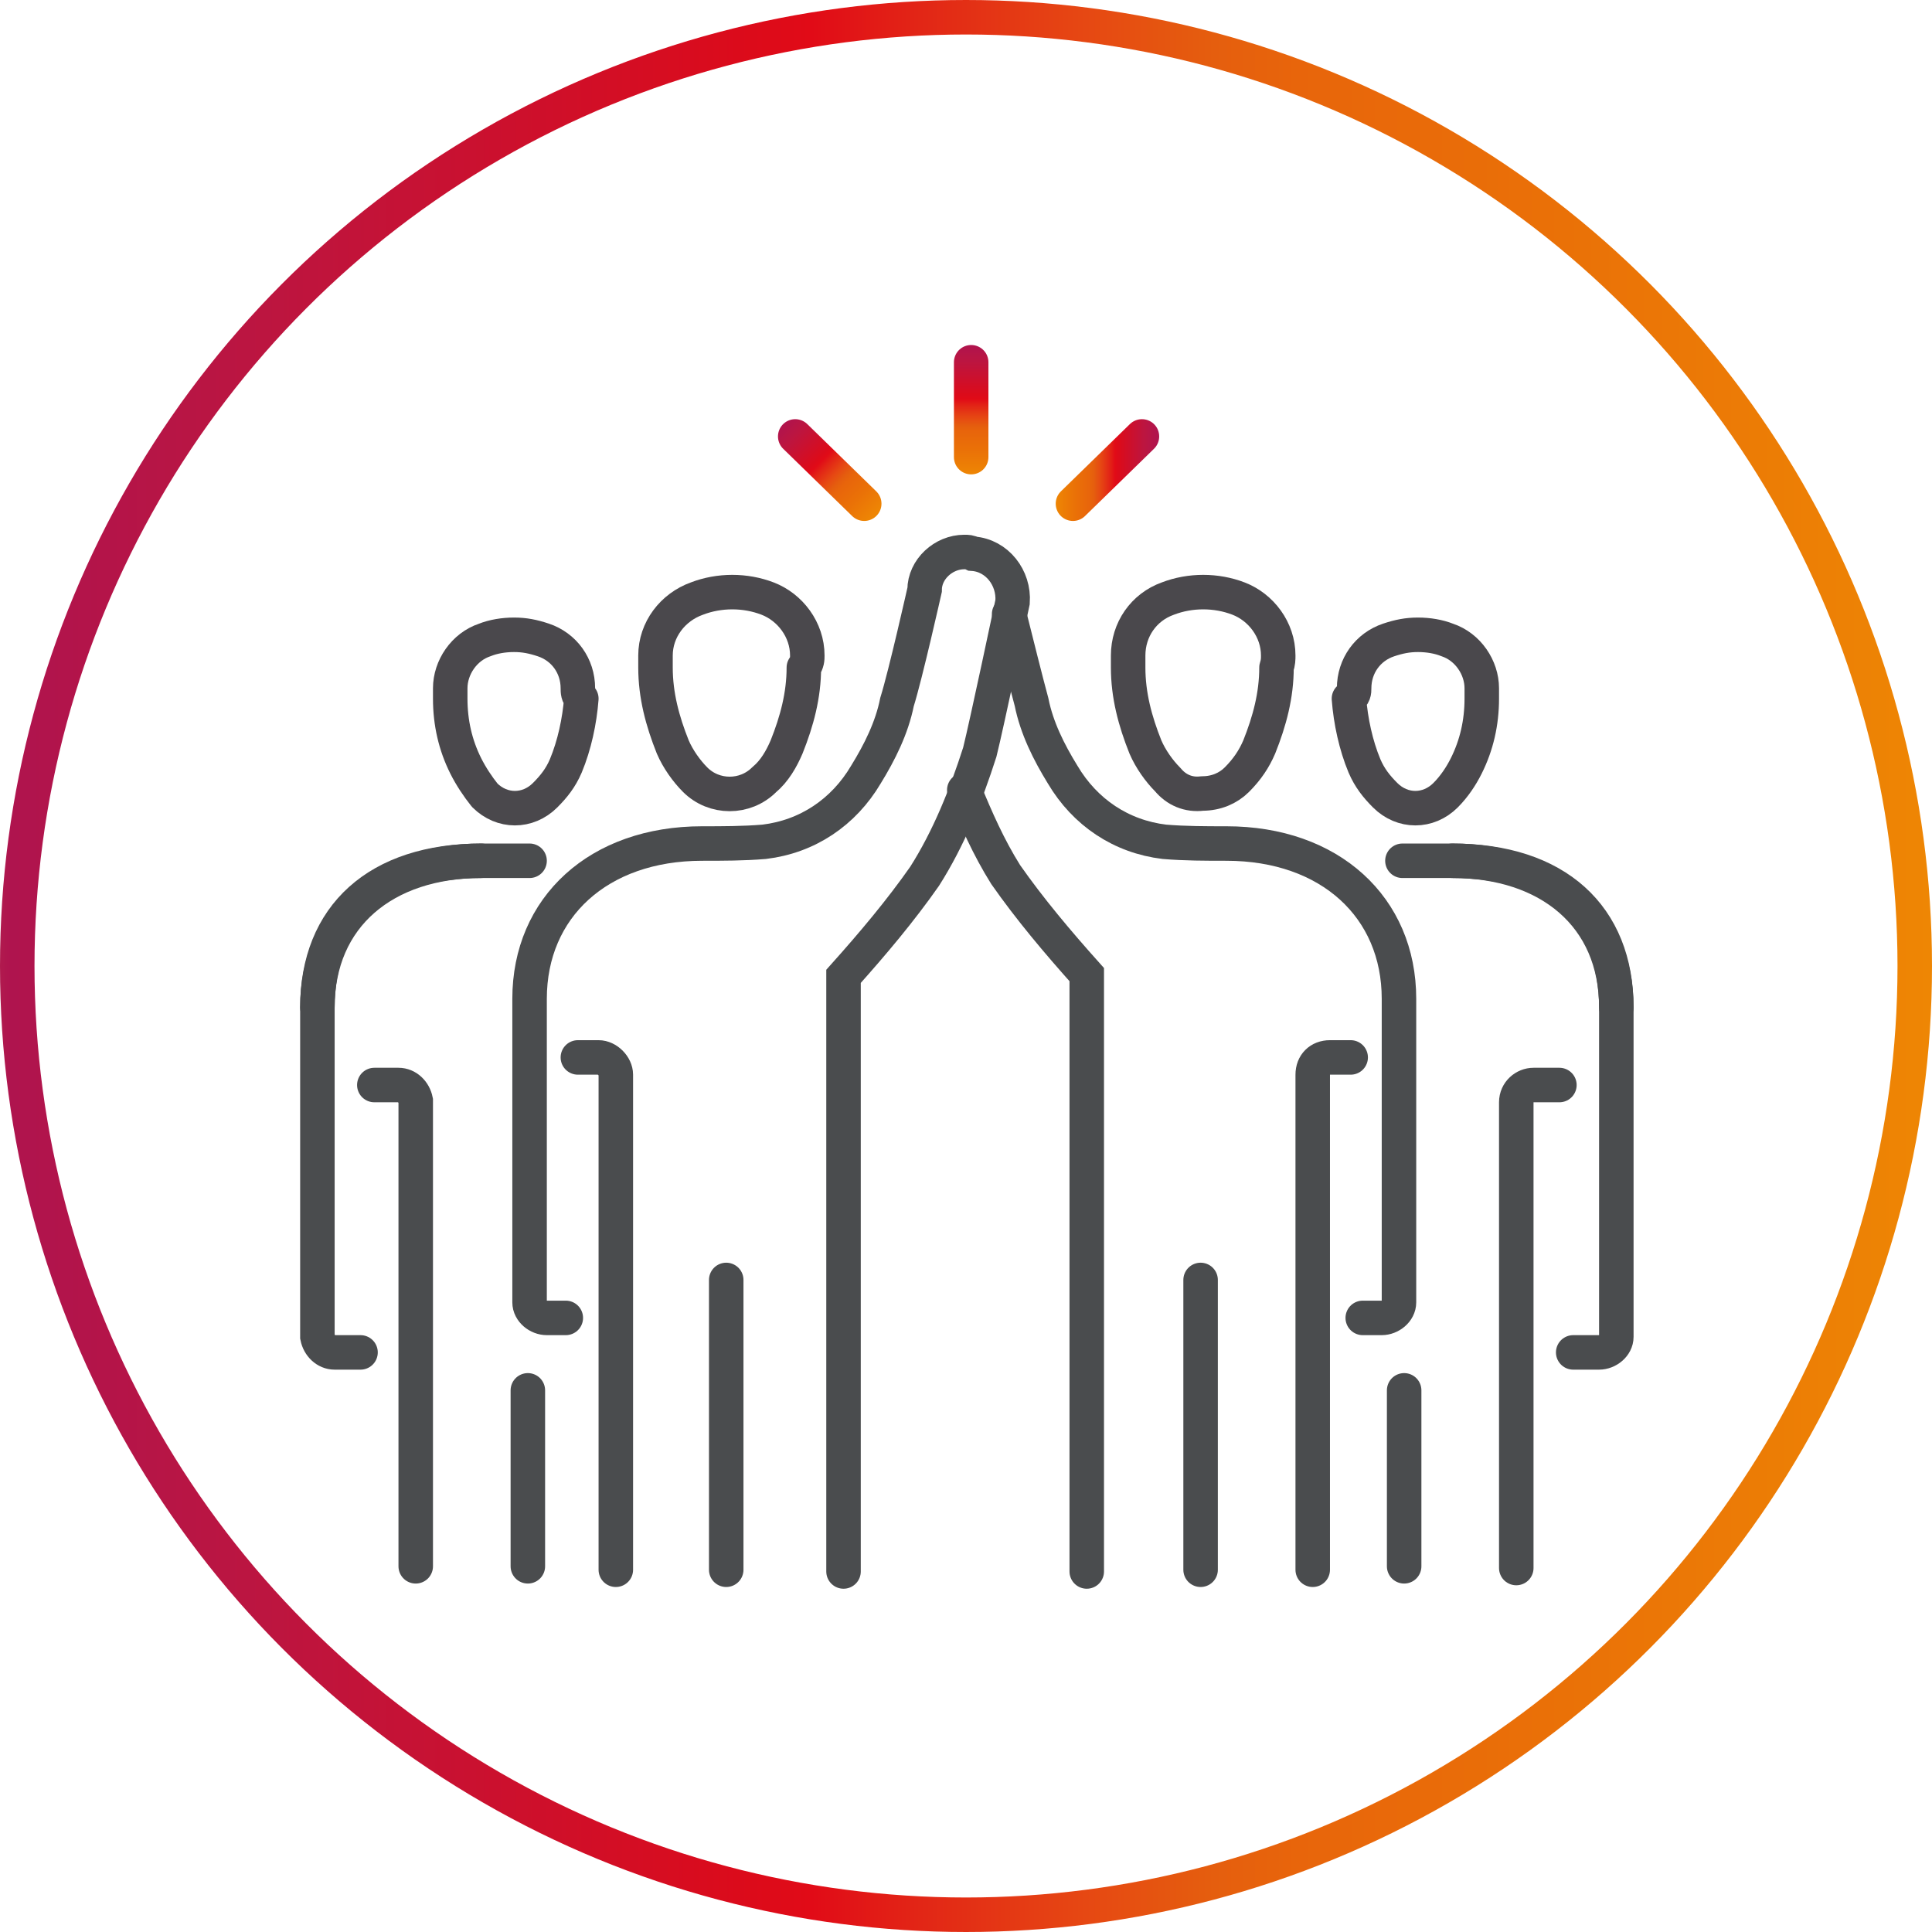 <?xml version="1.0" encoding="UTF-8"?>
<!-- Generator: Adobe Illustrator 26.5.1, SVG Export Plug-In . SVG Version: 6.00 Build 0)  -->
<svg xmlns="http://www.w3.org/2000/svg" xmlns:xlink="http://www.w3.org/1999/xlink" version="1.1" id="Layer_1" x="0px" y="0px" viewBox="0 0 112 112" style="enable-background:new 0 0 112 112;" xml:space="preserve">
<style type="text/css">
	.st0{fill:none;stroke:url(#SVGID_1_);stroke-width:2;stroke-linecap:round;stroke-miterlimit:10;}
	.st1{fill:none;stroke:#4A4C4E;stroke-width:2;stroke-linecap:round;stroke-miterlimit:10;}
	.st2{fill:none;stroke:#4A484C;stroke-width:2;stroke-linecap:round;stroke-linejoin:round;}
	
		.st3{fill:none;stroke:url(#SVGID_00000170240455256165240740000000452783877835929236_);stroke-width:2;stroke-linecap:round;stroke-miterlimit:10;}
	
		.st4{fill:none;stroke:url(#SVGID_00000163065527168236523320000006869259681227484076_);stroke-width:2;stroke-linecap:round;stroke-miterlimit:10;}
	
		.st5{fill:none;stroke:url(#SVGID_00000064339873289334608400000009355000762632274103_);stroke-width:2;stroke-linecap:round;stroke-miterlimit:10;}
</style>
<g id="Layer_2_00000150806785263380329460000009218472445207004804_">
	<g id="Layer_1-2">
		
			<linearGradient id="SVGID_1_" gradientUnits="userSpaceOnUse" x1="0" y1="57.99" x2="112.02" y2="57.99" gradientTransform="matrix(1 0 0 -1 0 114)">
			<stop offset="0" style="stop-color:#B01A4E"></stop>
			<stop offset="4.727270e-03" style="stop-color:#AF144E"></stop>
			<stop offset="0.137" style="stop-color:#BC1540"></stop>
			<stop offset="0.389" style="stop-color:#DC0B1A"></stop>
			<stop offset="0.42" style="stop-color:#E10B17"></stop>
			<stop offset="0.474" style="stop-color:#E22516"></stop>
			<stop offset="0.559" style="stop-color:#E64713"></stop>
			<stop offset="0.628" style="stop-color:#E55E0E"></stop>
			<stop offset="0.671" style="stop-color:#E8650B"></stop>
			<stop offset="0.81" style="stop-color:#EA7107"></stop>
			<stop offset="1" style="stop-color:#EE8604"></stop>
		</linearGradient>
		<circle class="st0" cx="56" cy="56" r="55"></circle>
		<g id="Experience">
			<path class="st1" d="M33.5,61.3h1.2c0.5,0,1,0.5,1,1V91"></path>
			<line class="st1" x1="42.1" y1="74.2" x2="42.1" y2="91"></line>
			<path class="st1" d="M32.8,76.4h-1.1c-0.5,0-1-0.4-1-0.9c0,0,0,0,0-0.1V57.9c0-5.3,4-9,10-9c1.2,0,2.4,0,3.6-0.1     c2.5-0.3,4.6-1.7,5.9-3.9c0.8-1.3,1.5-2.7,1.8-4.2c0.5-1.6,1.6-6.5,1.6-6.5c0-1.2,1.1-2.2,2.3-2.2c0.2,0,0.3,0,0.5,0.1     c1.4,0.1,2.4,1.4,2.3,2.8c0,0-1.5,7.1-1.9,8.7c-0.8,2.5-1.8,5-3.2,7.2c-1.4,2-3,3.9-4.7,5.8v34.5"></path>
			<path class="st1" d="M78.3,61.3h-1.2c-0.6,0-1,0.4-1,1V91"></path>
			<line class="st1" x1="69.6" y1="74.2" x2="69.6" y2="91"></line>
			<path class="st1" d="M55.9,45.8c0.7,1.7,1.4,3.3,2.4,4.9c1.4,2,3,3.9,4.7,5.8v34.6"></path>
			<path class="st1" d="M79,76.4h1.1c0.5,0,1-0.4,1-0.9V57.9c0-5.3-4-9-10-9c-1.2,0-2.4,0-3.6-0.1c-2.5-0.3-4.6-1.7-5.9-3.9     c-0.8-1.3-1.5-2.7-1.8-4.2c-0.3-1.1-0.9-3.5-1.3-5.1"></path>
			<path class="st1" d="M20.9,78.4h-1.5c-0.5,0-0.9-0.4-1-0.9V58.4c0-5.3,3.5-8.5,9.5-8.5h2.8"></path>
			<path class="st1" d="M21.7,62.9h1.4c0.5,0,0.9,0.4,1,0.9c0,0,0,0,0,0v27"></path>
			<line class="st1" x1="30.6" y1="80.6" x2="30.6" y2="90.8"></line>
			<path class="st1" d="M18.4,58.4c0-5.3,3.9-8.5,9.5-8.5"></path>
			<path class="st2" d="M46.8,38c0-1.5-1-2.8-2.3-3.3c-1.3-0.5-2.8-0.5-4.1,0C39,35.2,38,36.5,38,38c0,0.2,0,0.5,0,0.7     c0,1.6,0.4,3.1,1,4.6c0.3,0.7,0.8,1.4,1.3,1.9c1.1,1.1,2.9,1.1,4,0c0.6-0.5,1-1.2,1.3-1.9c0.6-1.5,1-3,1-4.6     C46.8,38.4,46.8,38.2,46.8,38z"></path>
			<path class="st2" d="M33.5,39.9c0-1.3-0.8-2.4-2-2.8c-0.6-0.2-1.1-0.3-1.7-0.3c-0.6,0-1.2,0.1-1.7,0.3c-1.2,0.4-2,1.6-2,2.8     c0,0.2,0,0.4,0,0.6c0,1.4,0.3,2.7,0.9,3.9c0.3,0.6,0.7,1.2,1.1,1.7c1,1,2.5,1,3.5,0c0,0,0,0,0,0c0.5-0.5,0.9-1,1.2-1.7     c0.5-1.2,0.8-2.6,0.9-3.9C33.5,40.3,33.5,40.1,33.5,39.9z"></path>
			<path class="st1" d="M91.2,78.4h1.5c0.5,0,1-0.4,1-0.9c0,0,0,0,0-0.1V58.4c0-5.3-3.5-8.5-9.5-8.5h-2.9"></path>
			<path class="st1" d="M90.4,62.9h-1.5c-0.5,0-1,0.4-1,1v27"></path>
			<line class="st1" x1="81.4" y1="80.6" x2="81.4" y2="90.8"></line>
			<path class="st1" d="M93.7,58.4c0-5.3-3.9-8.5-9.5-8.5"></path>
			<path class="st2" d="M78.5,39.9c0-1.3,0.8-2.4,2-2.8c0.6-0.2,1.1-0.3,1.7-0.3c0.6,0,1.2,0.1,1.7,0.3c1.2,0.4,2,1.6,2,2.8     c0,0.2,0,0.4,0,0.6c0,1.4-0.3,2.7-0.9,3.9c-0.3,0.6-0.7,1.2-1.2,1.7c-1,1-2.5,1-3.5,0c0,0,0,0,0,0c-0.5-0.5-0.9-1-1.2-1.7     c-0.5-1.2-0.8-2.6-0.9-3.9C78.5,40.3,78.5,40.1,78.5,39.9z"></path>
			<path class="st2" d="M74.1,38c0-1.5-1-2.8-2.3-3.3c-1.3-0.5-2.8-0.5-4.1,0c-1.4,0.5-2.3,1.8-2.3,3.3c0,0.2,0,0.5,0,0.7     c0,1.6,0.4,3.1,1,4.6c0.3,0.7,0.8,1.4,1.3,1.9c0.5,0.6,1.2,0.9,2,0.8c0.8,0,1.5-0.3,2-0.8c0.6-0.6,1-1.2,1.3-1.9     c0.6-1.5,1-3,1-4.6C74.1,38.4,74.1,38.2,74.1,38z"></path>
			
				<linearGradient id="SVGID_00000039815222891100030620000013059382115297855633_" gradientUnits="userSpaceOnUse" x1="56.26" y1="426.24" x2="56.26" y2="433.81" gradientTransform="matrix(1 0 0 -1 0 453.76)">
				<stop offset="0" style="stop-color:#EE8604"></stop>
				<stop offset="0.19" style="stop-color:#EA7107"></stop>
				<stop offset="0.329" style="stop-color:#E8650B"></stop>
				<stop offset="0.372" style="stop-color:#E55E0E"></stop>
				<stop offset="0.441" style="stop-color:#E64713"></stop>
				<stop offset="0.526" style="stop-color:#E22516"></stop>
				<stop offset="0.58" style="stop-color:#E10B17"></stop>
				<stop offset="0.611" style="stop-color:#DC0B1A"></stop>
				<stop offset="0.863" style="stop-color:#BC1540"></stop>
				<stop offset="0.995" style="stop-color:#AF144E"></stop>
				<stop offset="1" style="stop-color:#B01A4E"></stop>
			</linearGradient>
			
				<line style="fill:none;stroke:url(#SVGID_00000039815222891100030620000013059382115297855633_);stroke-width:2;stroke-linecap:round;stroke-miterlimit:10;" x1="56.3" y1="26.5" x2="56.3" y2="21"></line>
			
				<linearGradient id="SVGID_00000114062200755162082000000007092152303624084380_" gradientUnits="userSpaceOnUse" x1="-712.096" y1="-810.443" x2="-712.096" y2="-802.871" gradientTransform="matrix(0.707 -0.707 -0.707 -0.707 -18.765 -1046.65)">
				<stop offset="0" style="stop-color:#EE8604"></stop>
				<stop offset="0.19" style="stop-color:#EA7107"></stop>
				<stop offset="0.329" style="stop-color:#E8650B"></stop>
				<stop offset="0.372" style="stop-color:#E55E0E"></stop>
				<stop offset="0.441" style="stop-color:#E64713"></stop>
				<stop offset="0.526" style="stop-color:#E22516"></stop>
				<stop offset="0.58" style="stop-color:#E10B17"></stop>
				<stop offset="0.611" style="stop-color:#DC0B1A"></stop>
				<stop offset="0.863" style="stop-color:#BC1540"></stop>
				<stop offset="0.995" style="stop-color:#AF144E"></stop>
				<stop offset="1" style="stop-color:#B01A4E"></stop>
			</linearGradient>
			
				<line style="fill:none;stroke:url(#SVGID_00000114062200755162082000000007092152303624084380_);stroke-width:2;stroke-linecap:round;stroke-miterlimit:10;" x1="50.1" y1="29.2" x2="46.1" y2="25.3"></line>
			
				<linearGradient id="SVGID_00000065785376538893537490000006439184817039760299_" gradientUnits="userSpaceOnUse" x1="61.2" y1="27.27" x2="67.15" y2="27.27">
				<stop offset="0" style="stop-color:#EE8604"></stop>
				<stop offset="0.19" style="stop-color:#EA7107"></stop>
				<stop offset="0.329" style="stop-color:#E8650B"></stop>
				<stop offset="0.372" style="stop-color:#E55E0E"></stop>
				<stop offset="0.441" style="stop-color:#E64713"></stop>
				<stop offset="0.526" style="stop-color:#E22516"></stop>
				<stop offset="0.58" style="stop-color:#E10B17"></stop>
				<stop offset="0.611" style="stop-color:#DC0B1A"></stop>
				<stop offset="0.863" style="stop-color:#BC1540"></stop>
				<stop offset="0.995" style="stop-color:#AF144E"></stop>
				<stop offset="1" style="stop-color:#B01A4E"></stop>
			</linearGradient>
			
				<line style="fill:none;stroke:url(#SVGID_00000065785376538893537490000006439184817039760299_);stroke-width:2;stroke-linecap:round;stroke-miterlimit:10;" x1="62.2" y1="29.2" x2="66.2" y2="25.3"></line>
		</g>
	</g>
</g>
</svg>
